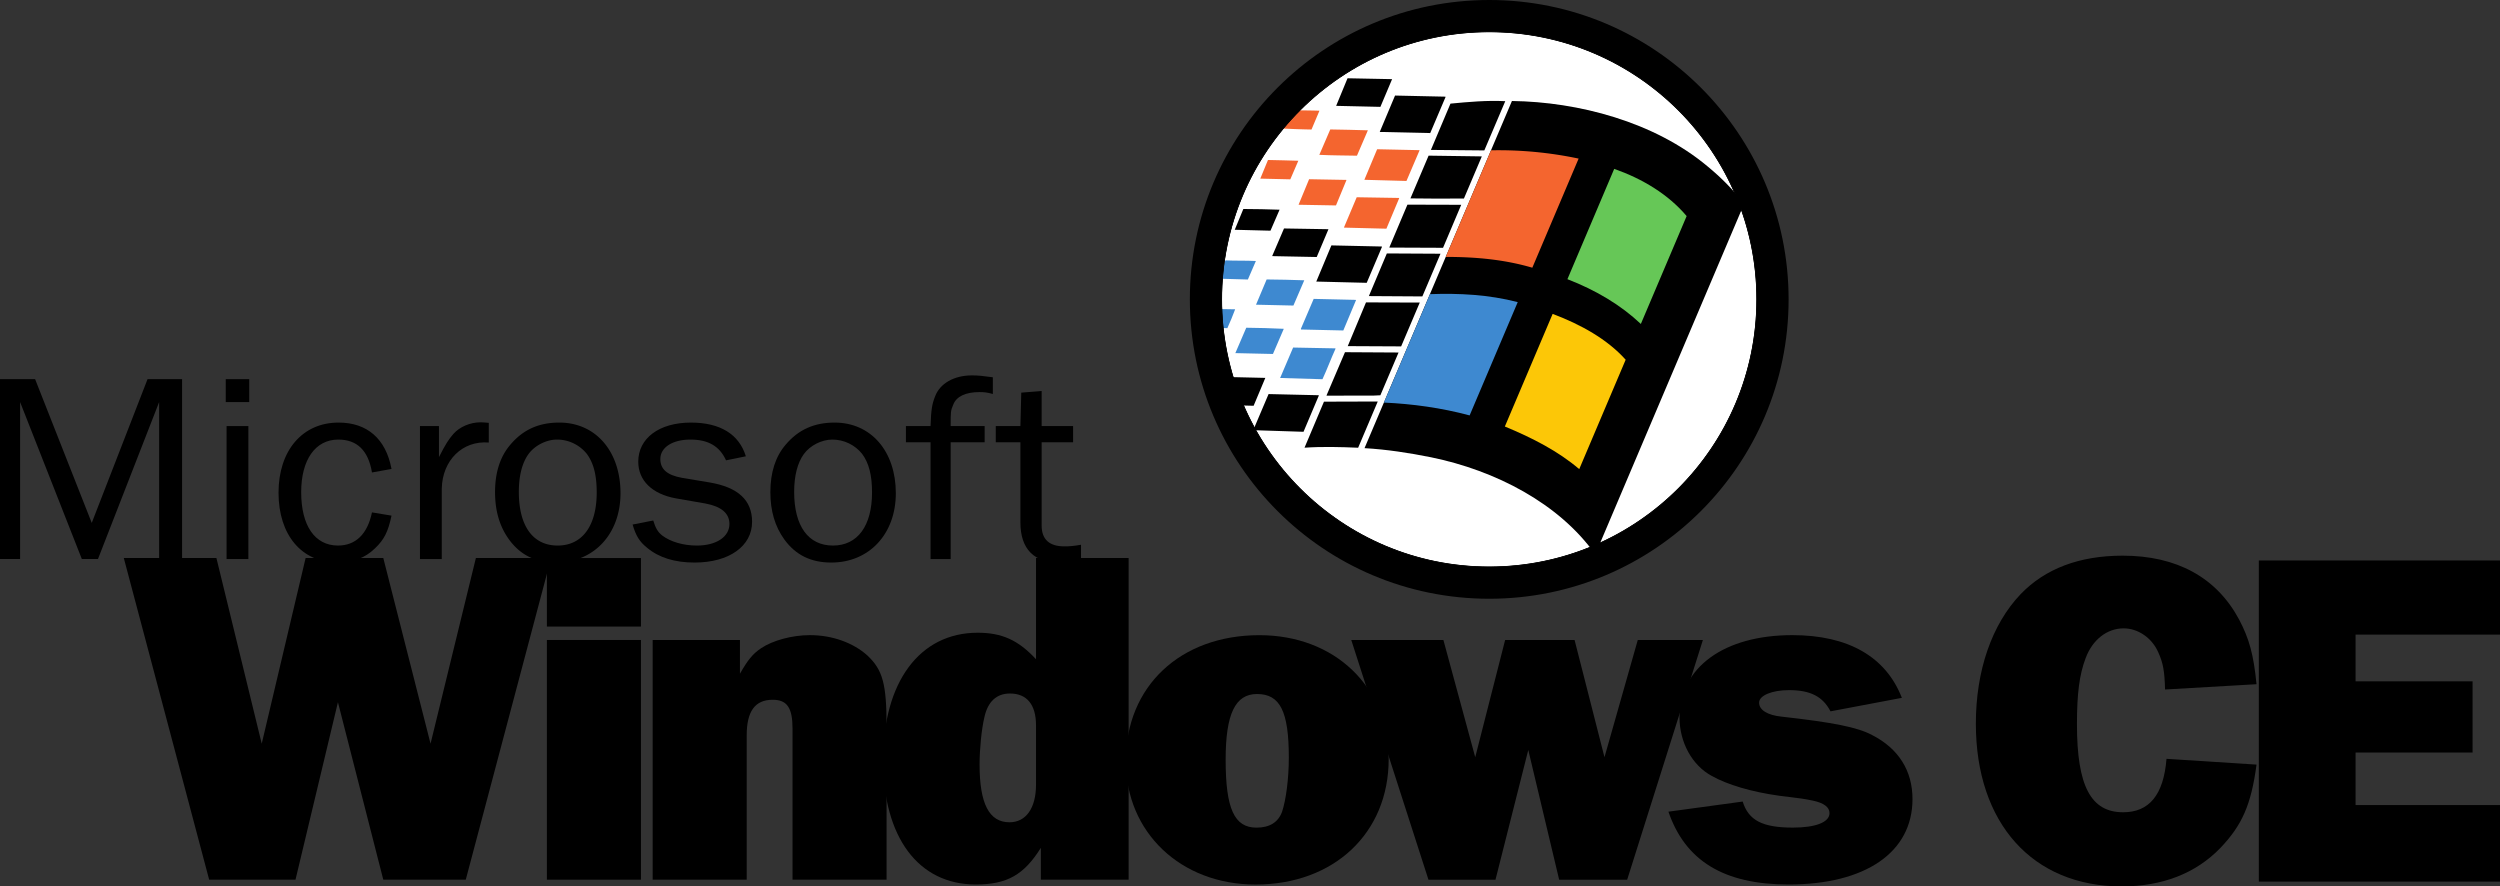 <?xml version="1.0" encoding="UTF-8"?>
<svg width="398.16" height="141.17" version="1.1" xmlns="http://www.w3.org/2000/svg">
 <rect width="100%" height="100%" fill="#333333" stroke="none"/>
 <g>
  <path d="m87.773 88.867h-11.98l-7.223 29.574-7.527-29.574h-12.368l-6.992 29.574-7.218-29.574h-14.75l13.597 51.235h13.75l6.758-28.266 7.223 28.266h13.136l13.594-51.235"/>
  <path d="m102.08 88.875h-14.98v10.914h14.98zm0 13.05h-14.98v38.177h14.98v-38.176" fill-rule="evenodd"/>
  <path d="m141.2 140.1v-24.426c0-6.762-0.613-8.988-3.07-11.293-2.227-1.996-5.532-3.227-9.14-3.227-2.845 0-5.919 0.844-7.759 2.074-1.386 0.922-2.152 1.922-3.383 4.07v-5.374h-13.902v38.176h14.977v-22.97c0-3.839 1.308-5.683 4.148-5.683 2.305 0 3.152 1.309 3.152 4.61v24.043h14.977"/>
  <path d="m179.75 140.1v-51.235h-14.75v16.13c-2.84-3.071-5.454-4.224-9.293-4.224-9.22 0-15.059 7.836-15.059 20.282 0 12.289 5.61 19.816 14.75 19.816 4.992 0 7.684-1.535 10.371-5.836v5.067zm-14.75-15.133c0 3.765-1.614 5.992-4.223 5.992-3.227 0-4.766-2.918-4.766-9.215 0-2.383 0.309-5.61 0.77-7.531 0.539-2.457 1.922-3.762 4.07-3.762 2.692 0 4.149 1.766 4.149 5.07v9.446" fill-rule="evenodd"/>
  <path d="m200.58 101.16c-12.598 0-21.281 8.145-21.281 20.051 0 11.367 8.757 19.664 20.664 19.664 12.523 0 21.203-8.219 21.203-19.973 0-11.523-8.602-19.742-20.586-19.742zm-0.383 9.371c3.684 0 5.066 2.766 5.066 10.141 0 3.379-0.46 6.762-1.074 8.605-0.613 1.688-1.996 2.536-4.07 2.536-3.535 0-4.918-2.997-4.918-10.832 0-7.297 1.539-10.45 4.996-10.45" fill-rule="evenodd"/>
  <path d="m271.21 101.93h-10.372l-5.301 18.664-4.762-18.664h-11.062l-4.762 18.664-5.07-18.664h-14.672l12.293 38.176h10.675l5.223-20.664 4.918 20.664h10.832l12.059-38.176"/>
  <path d="m265.72 129.27c2.688 7.832 8.836 11.598 19.13 11.598 12.288 0 19.742-5.144 19.742-13.598 0-4.53-2.227-8.066-6.454-10.214-2.304-1.23-6.144-1.997-14.363-2.918-2.308-0.23-3.613-1.079-3.613-2.23 0-1.153 2.074-1.997 4.762-1.997 3.382 0 5.378 1 6.609 3.379l11.367-2.148c-2.535-6.532-8.527-9.989-17.437-9.989-10.907 0-17.973 5.149-17.973 13.137 0 3.918 1.996 7.605 5.144 9.293 2.458 1.383 6.301 2.535 10.754 3.152 3.766 0.461 3.766 0.461 5.301 0.766 1.844 0.387 2.688 1.078 2.688 2 0 1.457-2.227 2.305-5.836 2.305-4.84 0-7.067-1.153-7.992-4.149l-11.829 1.613m-236.72-40.238v-28.648h-5.5l-8.887 22.894-9.02-22.894h-5.593v28.648h3.203v-25l9.832 25h2.57l9.742-25v25h3.653"/>
  <path d="m39.558 67.86h-3.472v21.175h3.472zm0.137-7.473h-3.742v3.648h3.742v-3.648" fill-rule="evenodd"/>
  <path d="m59.242 81.605c-0.719 3.477-2.617 5.282-5.41 5.282-3.7 0-5.864-3.18-5.864-8.504 0-5.153 2.254-8.375 5.907-8.375 2.976 0 4.78 1.719 5.367 5.238l3.113-0.558c-0.902-4.81-3.879-7.387-8.433-7.387-5.774 0-9.563 4.469-9.563 11.168 0 6.742 3.7 11.125 9.383 11.125 2.48 0 4.418-0.73 5.996-2.278 1.445-1.375 2.074-2.62 2.617-5.195l-3.113-0.516m11.117 7.43v-11.21c0.09-4.513 3.293-7.688 7.488-7.345v-3.136c-0.496-0.043-0.992-0.086-1.308-0.086-1.668 0-3.336 0.73-4.328 1.847-0.813 0.946-1.22 1.59-2.301 3.696v-4.942h-3.024v21.176h3.473"/>
  <path d="m89.082 67.3c-3.246 0-5.774 1.118-7.801 3.524-1.625 1.887-2.438 4.422-2.438 7.559 0 2.965 0.723 5.453 2.211 7.515 1.805 2.493 4.239 3.696 7.485 3.696 6.047 0 10.285-4.555 10.285-11.04 0-6.699-3.969-11.253-9.742-11.253zm-0.36 2.708a6.09 6.09 0 0 1 4.735 2.277c1.082 1.457 1.578 3.39 1.578 6.14 0 5.329-2.3 8.462-6.223 8.462-3.926 0-6.18-3.09-6.18-8.547 0-2.578 0.54-4.64 1.532-6.012 0.996-1.375 2.844-2.32 4.558-2.32" fill-rule="evenodd"/>
  <path d="m100.75 83.54c0.539 1.843 1.125 2.745 2.297 3.69 1.894 1.59 4.421 2.364 7.578 2.364 5.504 0 9.156-2.621 9.156-6.485 0-3.437-2.211-5.5-6.766-6.273l-4.375-0.73c-2.39-0.43-3.472-1.376-3.472-3.004 0-1.848 1.941-3.094 4.78-3.094 2.84 0 4.645 1.031 5.685 3.305l3.156-0.641c-1.082-3.524-4.106-5.371-8.75-5.371-5.051 0-8.387 2.492-8.387 6.226 0 3.008 2.207 5.157 5.996 5.844l4.692 0.817c2.523 0.472 3.832 1.546 3.832 3.265 0 2.059-2.118 3.434-5.184 3.434-2.168 0-4.195-0.602-5.504-1.59-0.723-0.559-1.082-1.2-1.445-2.402l-3.29 0.644"/>
  <path d="m132.93 67.3c-3.246 0-5.773 1.118-7.804 3.524-1.621 1.887-2.434 4.422-2.434 7.559 0 2.965 0.723 5.453 2.211 7.515 1.805 2.493 4.238 3.696 7.488 3.696 6.043 0 10.282-4.555 10.282-11.04 0-6.699-3.97-11.253-9.743-11.253zm-0.359 2.708c1.848 0 3.605 0.86 4.734 2.277 1.082 1.457 1.579 3.39 1.579 6.14 0 5.329-2.301 8.462-6.223 8.462-3.926 0-6.18-3.09-6.18-8.547 0-2.578 0.54-4.64 1.535-6.012 0.989-1.375 2.84-2.32 4.555-2.32" fill-rule="evenodd"/>
  <path d="m156.82 67.86h-5.414c0-2.32 0-2.45 0.406-3.395 0.496-1.332 1.985-2.02 4.192-2.02 0.722 0 1.175 0.043 2.12 0.301v-2.66c-1.577-0.215-2.343-0.3-3.335-0.3-2.844 0-5.098 1.284-5.864 3.347-0.496 1.246-0.632 2.105-0.722 4.726h-3.922v2.579h3.922v18.597h3.203v-18.597h5.414v-2.579m15.348 18.899c-1.22 0.215-1.848 0.258-2.66 0.258-2.391 0-3.61-1.118-3.61-3.309v-13.27h5.008v-2.577h-5.008v-5.586l-3.246 0.258-0.137 5.328h-3.925v2.579h3.925v12.757c0 4.25 2.164 6.442 6.36 6.442 1.039 0 1.761-0.043 3.293-0.258v-2.621m172.88 34.093c-0.461 5.75-2.762 8.511-6.903 8.511-5.136 0-7.36-4.14-7.36-14.031 0-4.832 0.384-7.898 1.38-10.504 1.074-2.914 3.375-4.754 6.058-4.754 2.301 0 4.524 1.535 5.52 3.832 0.766 1.688 0.996 2.992 1.074 5.906l14.567-0.843c-0.461-4.676-1.149-7.207-2.758-10.274-3.606-6.75-9.969-10.199-18.559-10.199-6.898 0-12.344 2.07-16.254 6.133-4.601 4.832-7.129 12.191-7.129 20.625 0 15.871 9.047 25.918 23.23 25.918 6.442 0 11.81-2.07 15.72-6.133 3.449-3.605 4.906-6.902 5.75-13.266l-14.336-0.921m53.117 7.363h-23.005v-8.36h18.633v-11.347h-18.633v-7.438h23.004v-11.808h-38.414v51.144h38.414v-12.191"/>
 </g>
 <g transform="translate(189.5)">
  <path d="m47.68 2.53c24.935 0 45.15 20.212 45.15 45.151 0 24.935-20.215 45.15-45.15 45.15s-45.151-20.215-45.151-45.15c0-24.939 20.215-45.151 45.151-45.151" fill="#fff" stroke-width=".947"/>
  <path d="m88.254 32.508-23.684 55.793c-5.753-8.125-15.902-13.372-26.144-15.47-3.54-0.71-7.074-1.253-10.606-1.456l23.477-55.29c10.523 0.134 22.656 3.29 31.16 10.415 2.152 1.781 4.137 3.734 5.797 6.008"/>
  <path d="m46.899 23.956-8.48-0.081-0.02-0.012 3.109-7.36c2.906-0.277 5.816-0.538 8.727-0.39l-3.336 7.844"/>
  <path d="m38.285 21.191-8.043-0.176 2.438-5.797 7.972 0.176 0.082 0.035-2.449 5.762"/>
  <path d="m79.121 34.414-7.293 17.18c-3.187-3.012-7.164-5.38-11.695-7.13l7.453-17.57c4.54 1.602 8.621 4.07 11.535 7.52" fill="#66c757"/>
  <path d="m23.301 16.859 1.812-4.394 7.098 0.14-1.863 4.414-7.047-0.16"/>
  <path d="m43.652 31.616c-2.843 0.028-5.675 0.024-8.52-0.019l2.892-6.808 8.476 0.12-2.848 6.708"/>
  <path d="m34.5 28.82-6.707-0.184 2.035-4.867 6.7 0.145 0.058 0.023-2.086 4.883" fill="#f4652f"/>
  <path d="m26.613 24.796c-1.992-0.042-3.992-0.035-5.992-0.136l1.742-4.043c2 0.02 3.985 0.086 5.989 0.137l-1.739 4.043" fill="#f4652f"/>
  <path d="m19.375 20.629a131.1 131.1 0 0 1-4.789-0.172l1.234-2.914c1.606 0.05 3.215 0.031 4.82 0.09l-1.265 2.996" fill="#f4652f"/>
  <path d="m40.324 39.465-8.496-0.036-0.058-0.023 2.882-6.813 8.567 0.024-2.895 6.848"/>
  <path d="m31.305 36.422-6.77-0.172 2.04-4.836 6.687 0.11 0.082 0.034-2.04 4.864" fill="#f4652f"/>
  <path d="m17.313 32.609 1.68-4.066 5.96 0.11-1.68 4.065-5.96-0.109" fill="#f4652f"/>
  <path d="m16 28.562-4.781-0.113 1.226-2.969c1.606 0.047 3.22 0.059 4.832 0.121l-1.277 2.961" fill="#f4652f"/>
  <path d="m28.512 47.156 2.863-6.793 8.543 0.047-2.887 6.8-8.52-0.054"/>
  <path d="m69.41 57.293-7.394 17.422c-3.328-2.84-7.442-4.965-11.848-6.786l7.613-17.937c4.489 1.691 8.688 4.02 11.63 7.3" fill="#fcc707"/>
  <path d="m28.168 45.043-8.031-0.2 2.406-5.761 7.973 0.176 0.093 0.039-2.441 5.746"/>
  <path d="m20.207 40.933-7.031-0.14-0.059-0.024 1.88-4.383 7.038 0.118 0.035 0.015-1.863 4.414"/>
  <path d="m12.84 36.742-5.688-0.148 1.368-3.31c1.93 5e-3 3.855 0.048 5.77 0.114l-1.45 3.344"/>
  <path d="m33.652 55.168-8.503-0.043 2.906-6.965 8.562 0.027-2.965 6.98"/>
  <path d="m24.442 52.633-6.735-0.157-0.023-0.105 2.039-4.77 6.668 0.157 0.078 0.035-2.027 4.84" fill="#3e89d0"/>
  <path d="m16.492 48.664-5.953-0.137 1.692-4.02c1.996 0.032 3.988 0.047 5.992 0.133l-1.73 4.024" fill="#3e89d0"/>
  <path d="m9.242 44.516-4.773-0.137 1.203-2.91c1.61 0.078 3.238 0.011 4.844 0.097l-1.274 2.95" fill="#3e89d0"/>
  <path d="m30.344 62.953-1.063 0.05-7.46 0.012-0.06-0.023 2.946-6.899 8.531 0.051-2.894 6.809"/>
  <path d="m23.211 55.516c-0.726 1.59-1.348 3.288-2.09 4.882l-6.742-0.199 2.07-4.848 6.68 0.13 0.082 0.034" fill="#3e89d0"/>
  <path d="m13.235 56.375-5.989-0.137 1.739-4.043c1.984 0.027 3.976 0.07 5.976 0.172l-1.726 4.008" fill="#3e89d0"/>
  <path d="m5.973 52.266-4.762-0.165c0.34-0.953 0.777-2.015 1.207-2.922l4.797 0.082c-0.363 0.973-0.8 2.036-1.242 3.004" fill="#3e89d0"/>
  <path d="m26.805 71.308c-2.836-0.12-5.688-0.199-8.543-7e-3l3.098-7.329 8.566-0.027-3.121 7.363"/>
  <path d="m18.102 68.769-8.008-0.258 2.445-5.75 7.93 0.184 0.082 0.035-2.45 5.79"/>
  <path d="m3.102 64.446 1.87-4.427 7.048 0.164-1.864 4.442-7.054-0.18"/>
  <path d="m40.75 40.918c4.586-4e-3 9.219 0.375 13.793 1.718l7.375-17.378a61.745 61.745 0 0 0-13.957-1.32l-7.21 16.98" fill="#f4652f"/>
  <path d="m30.902 64.116c4.532 0.204 9.137 0.833 13.657 2.044l7.66-18.043c-4.633-1.203-9.356-1.438-13.98-1.27l-7.337 17.27" fill="#3e89d0"/>
  <path d="m47.68 5.059c-23.539 0-42.617 19.082-42.617 42.62 0 23.536 19.078 42.618 42.617 42.618 23.54 0 42.617-19.082 42.617-42.617 0-23.54-19.078-42.621-42.617-42.621z" fill="none" stroke="#000" stroke-miterlimit="3.864" stroke-width=".128"/>
  <path d="m47.68 5.059c-23.539 0-42.617 19.082-42.617 42.62 0 23.536 19.078 42.618 42.617 42.618 23.54 0 42.617-19.082 42.617-42.617 0-23.54-19.078-42.621-42.617-42.621zm0-5.059c26.332 0 47.68 21.344 47.68 47.68 0 26.332-21.348 47.68-47.68 47.68s-47.68-21.348-47.68-47.68c0-26.336 21.348-47.68 47.68-47.68" fill-rule="evenodd"/>
  <path d="m47.68 5.059c-23.539 0-42.617 19.082-42.617 42.62 0 23.536 19.078 42.618 42.617 42.618 23.54 0 42.617-19.082 42.617-42.617 0-23.54-19.078-42.621-42.617-42.621z" fill="none" stroke="#000" stroke-miterlimit="3.864" stroke-width=".094"/>
 </g>
</svg>
